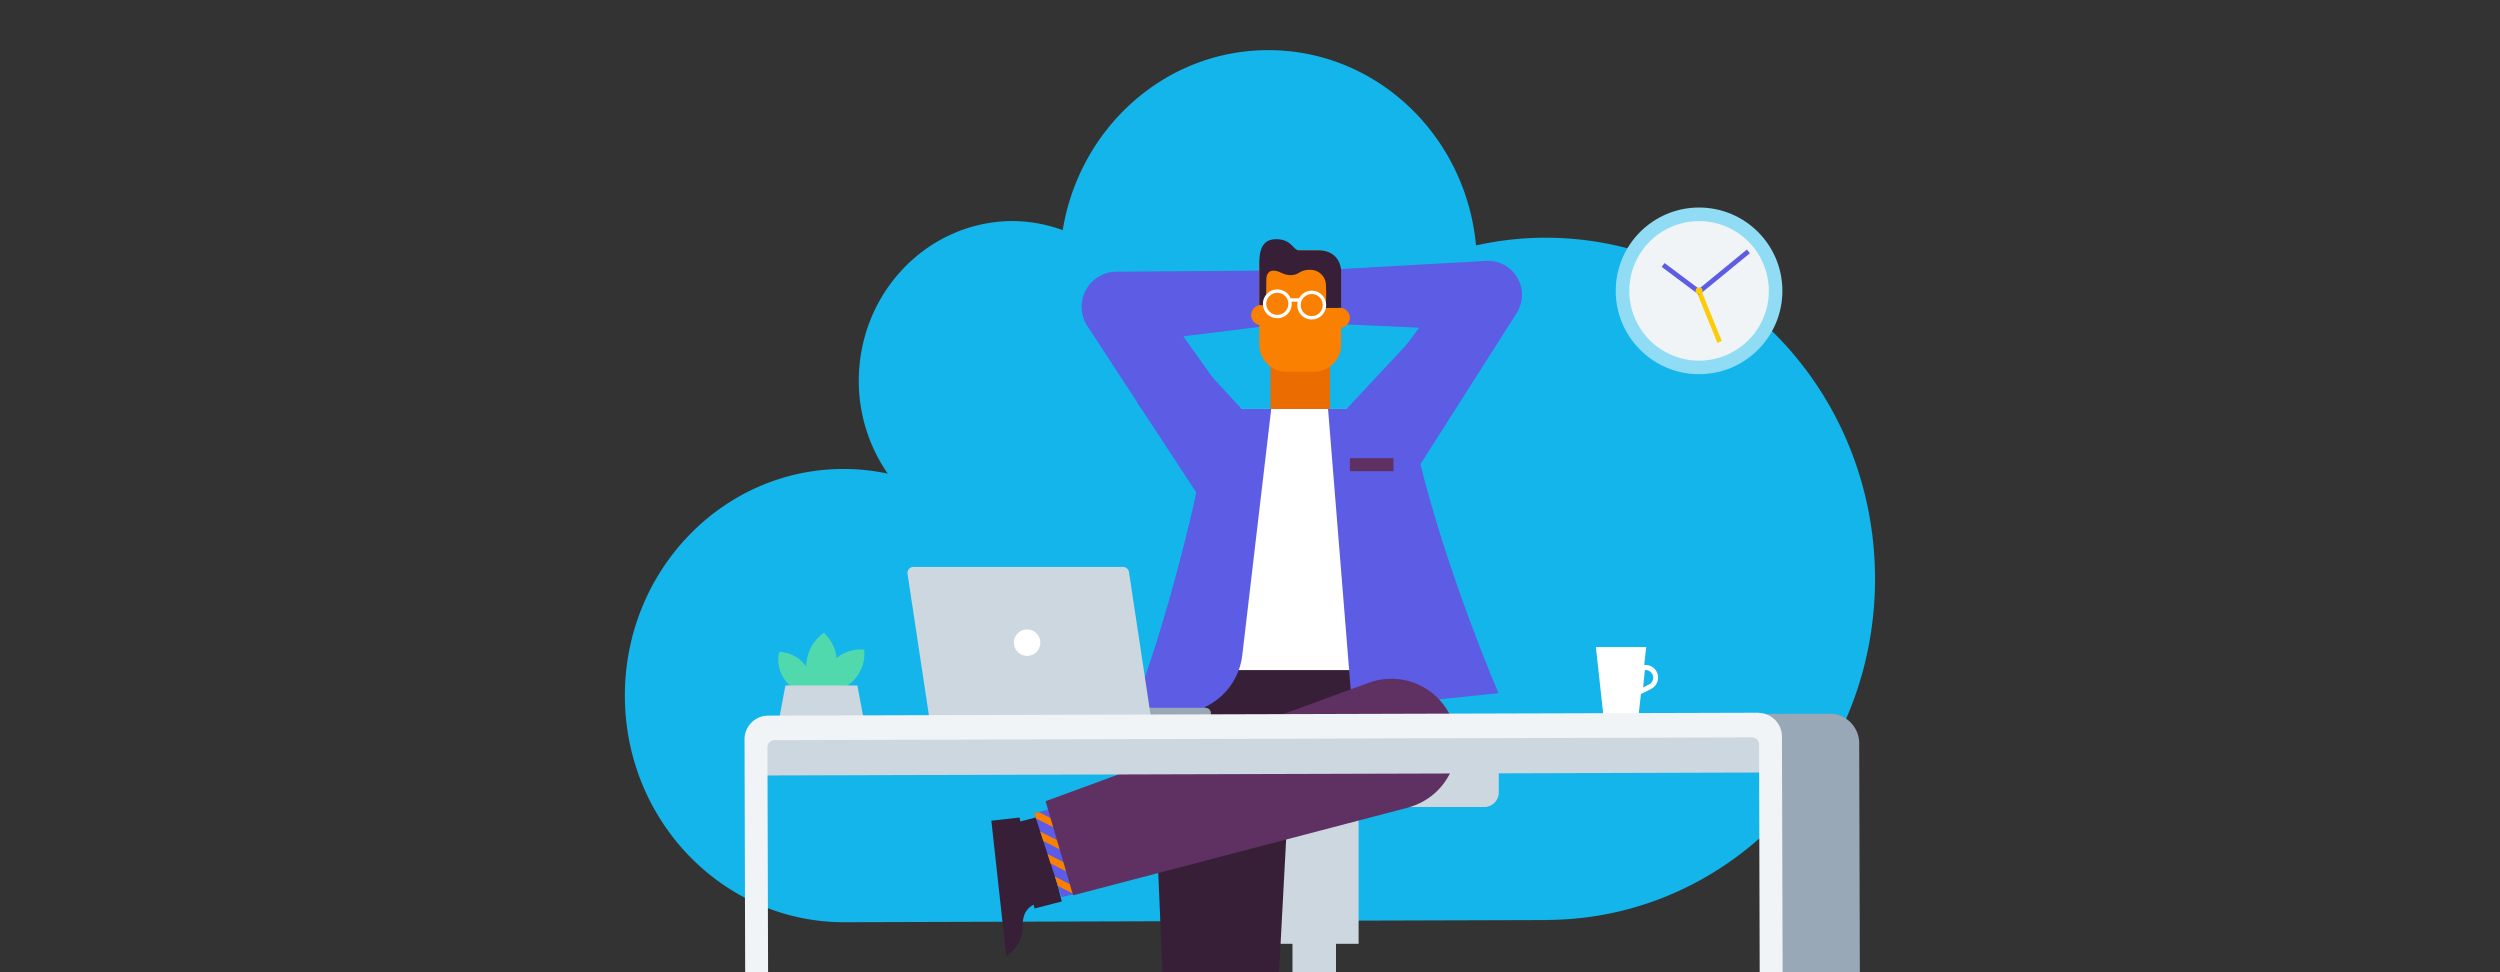 <svg id="titles" xmlns="http://www.w3.org/2000/svg" xmlns:xlink="http://www.w3.org/1999/xlink" viewBox="0 0 900 350"><rect x="0" y="0" width="900" height="350" fill="#333333" stroke="none"/><defs><style>.cls-1,.cls-13,.cls-18,.cls-23,.cls-24{fill:none;}.cls-2{clip-path:url(#clip-path);}.cls-3{fill:#13b5ea;}.cls-4{fill:#5c5ce5;}.cls-5{fill:#51d9ae;}.cls-6{fill:#cdd7e0;}.cls-7{fill:#2d8aca;}.cls-8{fill:#371f38;}.cls-9{clip-path:url(#clip-path-2);}.cls-10{clip-path:url(#clip-path-3);}.cls-11{fill:#5c5ce6;}.cls-12{clip-path:url(#clip-path-4);}.cls-13{stroke:#fa8100;stroke-width:2.51px;}.cls-13,.cls-18,.cls-23,.cls-24{stroke-miterlimit:10;}.cls-14{fill:#fff;}.cls-15{fill:#eb6c00;}.cls-16{fill:#f98000;}.cls-17{fill:#361f37;}.cls-18{stroke:#fff;stroke-width:1.23px;}.cls-19{fill:#5f3163;}.cls-20{fill:#99a8b7;}.cls-21{fill:#90dcf5;}.cls-22{fill:#f1f4f6;}.cls-23{stroke:#fdcc08;}.cls-23,.cls-24{stroke-width:1.72px;}.cls-24{stroke:#5c5ce5;}.cls-25{fill:#fdcc08;}</style><clipPath id="clip-path"><rect class="cls-1" x="50" width="800" height="350"/></clipPath><clipPath id="clip-path-2"><polygon class="cls-1" points="372.24 292.86 377.68 324.15 448.05 306.16 437.3 274.08 372.24 292.86"/></clipPath><clipPath id="clip-path-3"><rect class="cls-1" x="350.03" y="245.14" width="90.56" height="102.99" transform="matrix(0.95, -0.31, 0.31, 0.95, -72.52, 137.26)"/></clipPath><clipPath id="clip-path-4"><rect class="cls-1" x="374.81" y="276.88" width="42.65" height="42.65" transform="matrix(0.95, -0.31, 0.31, 0.95, -72.62, 136.6)"/></clipPath></defs><g class="cls-2"><path class="cls-3" d="M554.9,85.59a115.09,115.09,0,0,0-23.53,2.76c-3.66-39.54-35.86-70.42-75-70.3-37.13.11-67.81,28.12-73.8,64.81a53.21,53.21,0,0,0-18-3.29c-30.69.09-55.5,25.93-55.41,57.72a58.54,58.54,0,0,0,10.43,33.22,75.39,75.39,0,0,0-16.13-1.68c-43.45.13-78.63,36.75-78.51,81.8S260.5,332.1,304,332l252.81-.78v-.05c.4,0,.78,0,1.19,0,65.48-.88,117.86-56.58,117-124.38S620.38,84.7,554.9,85.59"/><path class="cls-4" d="M479.1,161l45.55-61.65,10.45,19.69-67.41-3-.11-18.34L535,93.92a12.24,12.24,0,0,1,11,18.8l-.57.89-41.17,64.64Z"/><path class="cls-4" d="M433.18,181.17l-41.2-63-.54-.83a12.62,12.62,0,0,1,3.63-17.47l0,0a12.42,12.42,0,0,1,6.82-2.06l60.27-.44,1.22,19.06-59.81,7.44,9.94-20.39,43.55,61.4Z"/><path class="cls-5" d="M296.22,245.22l.62-1.94a13.67,13.67,0,0,1,14.25-9.43h0a13.65,13.65,0,0,1-9.1,14.46l-1.93.67a3,3,0,0,1-3.82-1.85A3,3,0,0,1,296.22,245.22Z"/><path class="cls-5" d="M292.54,246.43l-.34-1.81a12.25,12.25,0,0,0-11.67-9.91h0a12.24,12.24,0,0,0,6.54,13.86l1.65.81a2.69,2.69,0,0,0,3.82-2.95Z"/><path class="cls-5" d="M292.26,247.86l-.86-2.06a14.94,14.94,0,0,1,5.21-18h0a15,15,0,0,1,2.65,18.51l-1.13,1.92a3.3,3.3,0,0,1-4.5,1.19A3.35,3.35,0,0,1,292.26,247.86Z"/><polygon class="cls-6" points="310.77 258.03 280.64 258.03 282.75 246.77 308.65 246.77 310.77 258.03"/><rect class="cls-7" x="475.63" y="147.49" width="4.8" height="4.92"/><rect class="cls-6" x="465.29" y="290.53" width="15.67" height="140.96"/><rect class="cls-6" x="457.15" y="290.53" width="31.95" height="49.24"/><rect class="cls-6" x="406.7" y="271.54" width="132.85" height="18.99" rx="5.2"/><rect class="cls-8" x="368.17" y="293.13" width="10.11" height="31.57" transform="matrix(0.97, -0.25, 0.25, 0.97, -65.85, 104.13)"/><g class="cls-9"><g class="cls-10"><rect class="cls-11" x="374.81" y="276.88" width="42.65" height="42.65" transform="matrix(0.95, -0.31, 0.31, 0.95, -72.62, 136.6)"/><g class="cls-12"><line class="cls-13" x1="430.91" y1="309.3" x2="371.8" y2="279.12"/><line class="cls-13" x1="428.17" y1="314.66" x2="369.06" y2="284.48"/><line class="cls-13" x1="429" y1="308.32" x2="369.89" y2="278.13"/><line class="cls-13" x1="429.83" y1="301.97" x2="370.72" y2="271.79"/><line class="cls-13" x1="430.66" y1="295.63" x2="371.54" y2="265.45"/><line class="cls-13" x1="431.49" y1="289.29" x2="372.37" y2="259.1"/><line class="cls-13" x1="425.44" y1="320.02" x2="366.32" y2="289.84"/><line class="cls-13" x1="422.7" y1="325.39" x2="363.58" y2="295.2"/><line class="cls-13" x1="419.96" y1="330.75" x2="360.85" y2="300.56"/><line class="cls-13" x1="417.22" y1="336.11" x2="358.11" y2="305.92"/></g></g></g><path class="cls-8" d="M503.89,286H424.56l13.15-45.2H518v31.12A14.08,14.08,0,0,1,503.89,286Z"/><rect class="cls-14" x="443.63" y="147.22" width="58.39" height="94.01"/><rect class="cls-15" x="457.39" y="128.83" width="21.39" height="18.39"/><path class="cls-16" d="M458.74,90.12h-.46A4.93,4.93,0,0,0,453.35,95v29.1h0a9.72,9.72,0,0,0,9.72,9.72h10a9.72,9.72,0,0,0,9.72-9.72h0V98.47a8.35,8.35,0,0,0-8.35-8.35h-6.87C466,90.12,461.87,90.23,458.74,90.12Z"/><path class="cls-17" d="M474.46,90.12h-6.87c-2.06,0-2.55-4-8.15-4-4.52,0-6.09,3.06-6.09,8.72v14.94l2.45,1.06c0-3.52.08-10.24.08-10.24,0-1.5.71-4.55,5.28-2.44,2.08,1,4.39,1.31,6.34.11l.22-.13a6.88,6.88,0,0,1,3.62-1h.44a5.56,5.56,0,0,1,5.56,5.56,58.48,58.48,0,0,1-.15,8.16h5.62V97.63C482.81,96.19,482,90.12,474.46,90.12Z"/><circle class="cls-16" cx="482.36" cy="114.42" r="3.6"/><circle class="cls-16" cx="454" cy="113.44" r="3.6"/><circle class="cls-18" cx="459.84" cy="109.38" r="4.59"/><circle class="cls-18" cx="472.22" cy="109.83" r="4.59"/><line class="cls-18" x1="463.97" y1="108" x2="467.63" y2="108"/><path class="cls-4" d="M407.09,256.78h16.64a23.69,23.69,0,0,0,23.52-21.17l10.39-88.37H447l-32-34.7L409.43,145l21.39,30.9C430.86,178.3,418.6,230.3,407.09,256.78Z"/><path class="cls-4" d="M539.47,249.54,486.8,255l-8.7-107.76h6.65l33.32-35.72,14.22,22.44-21.48,31C521.15,207.33,539.47,249.54,539.47,249.54Z"/><path class="cls-8" d="M416.23,296.11l5.18,124.45,35.31-.44,6.6-123.74A23.59,23.59,0,0,0,441,271.57c-.52,0-1,0-1.55,0h0a23.59,23.59,0,0,0-23.26,23.9C416.21,295.66,416.22,295.89,416.23,296.11Z"/><path class="cls-19" d="M506.81,290.76l-120.5,31.55-9.9-33.88L492.76,245.8a23.58,23.58,0,0,1,30.26,14c.18.48.34,1,.49,1.47h0a23.59,23.59,0,0,1-16,29.26Z"/><path class="cls-20" d="M402.77,254.82H434a1.92,1.92,0,0,1,1.91,1.91h0v1.5H402.77v-3.41Z"/><path class="cls-6" d="M414.34,258.23H334.52l-7.8-51.61a2.23,2.23,0,0,1,1.87-2.53l.32,0h75.35a2.21,2.21,0,0,1,2.18,1.89Z"/><circle class="cls-14" cx="369.76" cy="231.35" r="4.77"/><path class="cls-14" d="M592.41,239.41h-.49l.71-6.46H574.52l2.65,24.21h12.76l.8-7.28L594.4,248a4.56,4.56,0,0,0-2-8.63Zm2.69,5.09a2.73,2.73,0,0,1-1.46,1.92l-2.12,1.06.63-6.26h.26a2.74,2.74,0,0,1,2.74,2.76A3.05,3.05,0,0,1,595.1,244.5Z"/><circle class="cls-21" cx="611.66" cy="104.71" r="30"/><circle class="cls-22" cx="611.66" cy="104.71" r="25.11" transform="translate(280.85 629.74) rotate(-67.5)"/><line class="cls-23" x1="619.06" y1="123.11" x2="611.59" y2="104.74"/><polyline class="cls-24" points="629.42 90.5 611.66 105.07 598.73 95.39"/><circle class="cls-25" cx="611.66" cy="104.71" r="1.25"/><path class="cls-8" d="M362.26,344.34l-5.37-48.89,10.16-1.14,5.67,31.15h0a6.6,6.6,0,0,0-4,4,14.13,14.13,0,0,0-.61,4.66C368.23,338.33,365.51,342,362.26,344.34Z"/><rect class="cls-6" x="272.55" y="263.7" width="366.87" height="14.94" transform="translate(-0.8 1.35) rotate(-0.17)"/><path class="cls-20" d="M669.8,443l-33.76.1L635.51,257l23.12-.07a10.65,10.65,0,0,1,10.68,10.62h0Z"/><path class="cls-22" d="M633.25,256.58l-357,1.05h0a8.54,8.54,0,0,0-8.22,8.84h0l.49,176.84h8.25l-.49-174.18a2.59,2.59,0,0,1,2.48-2.67l352-1a2.57,2.57,0,0,1,2.5,2.64h0l.49,175h8.25l-.5-177.67a8.54,8.54,0,0,0-8.27-8.79Z"/><rect class="cls-19" x="485.96" y="164.94" width="15.69" height="4.69"/></g></svg>